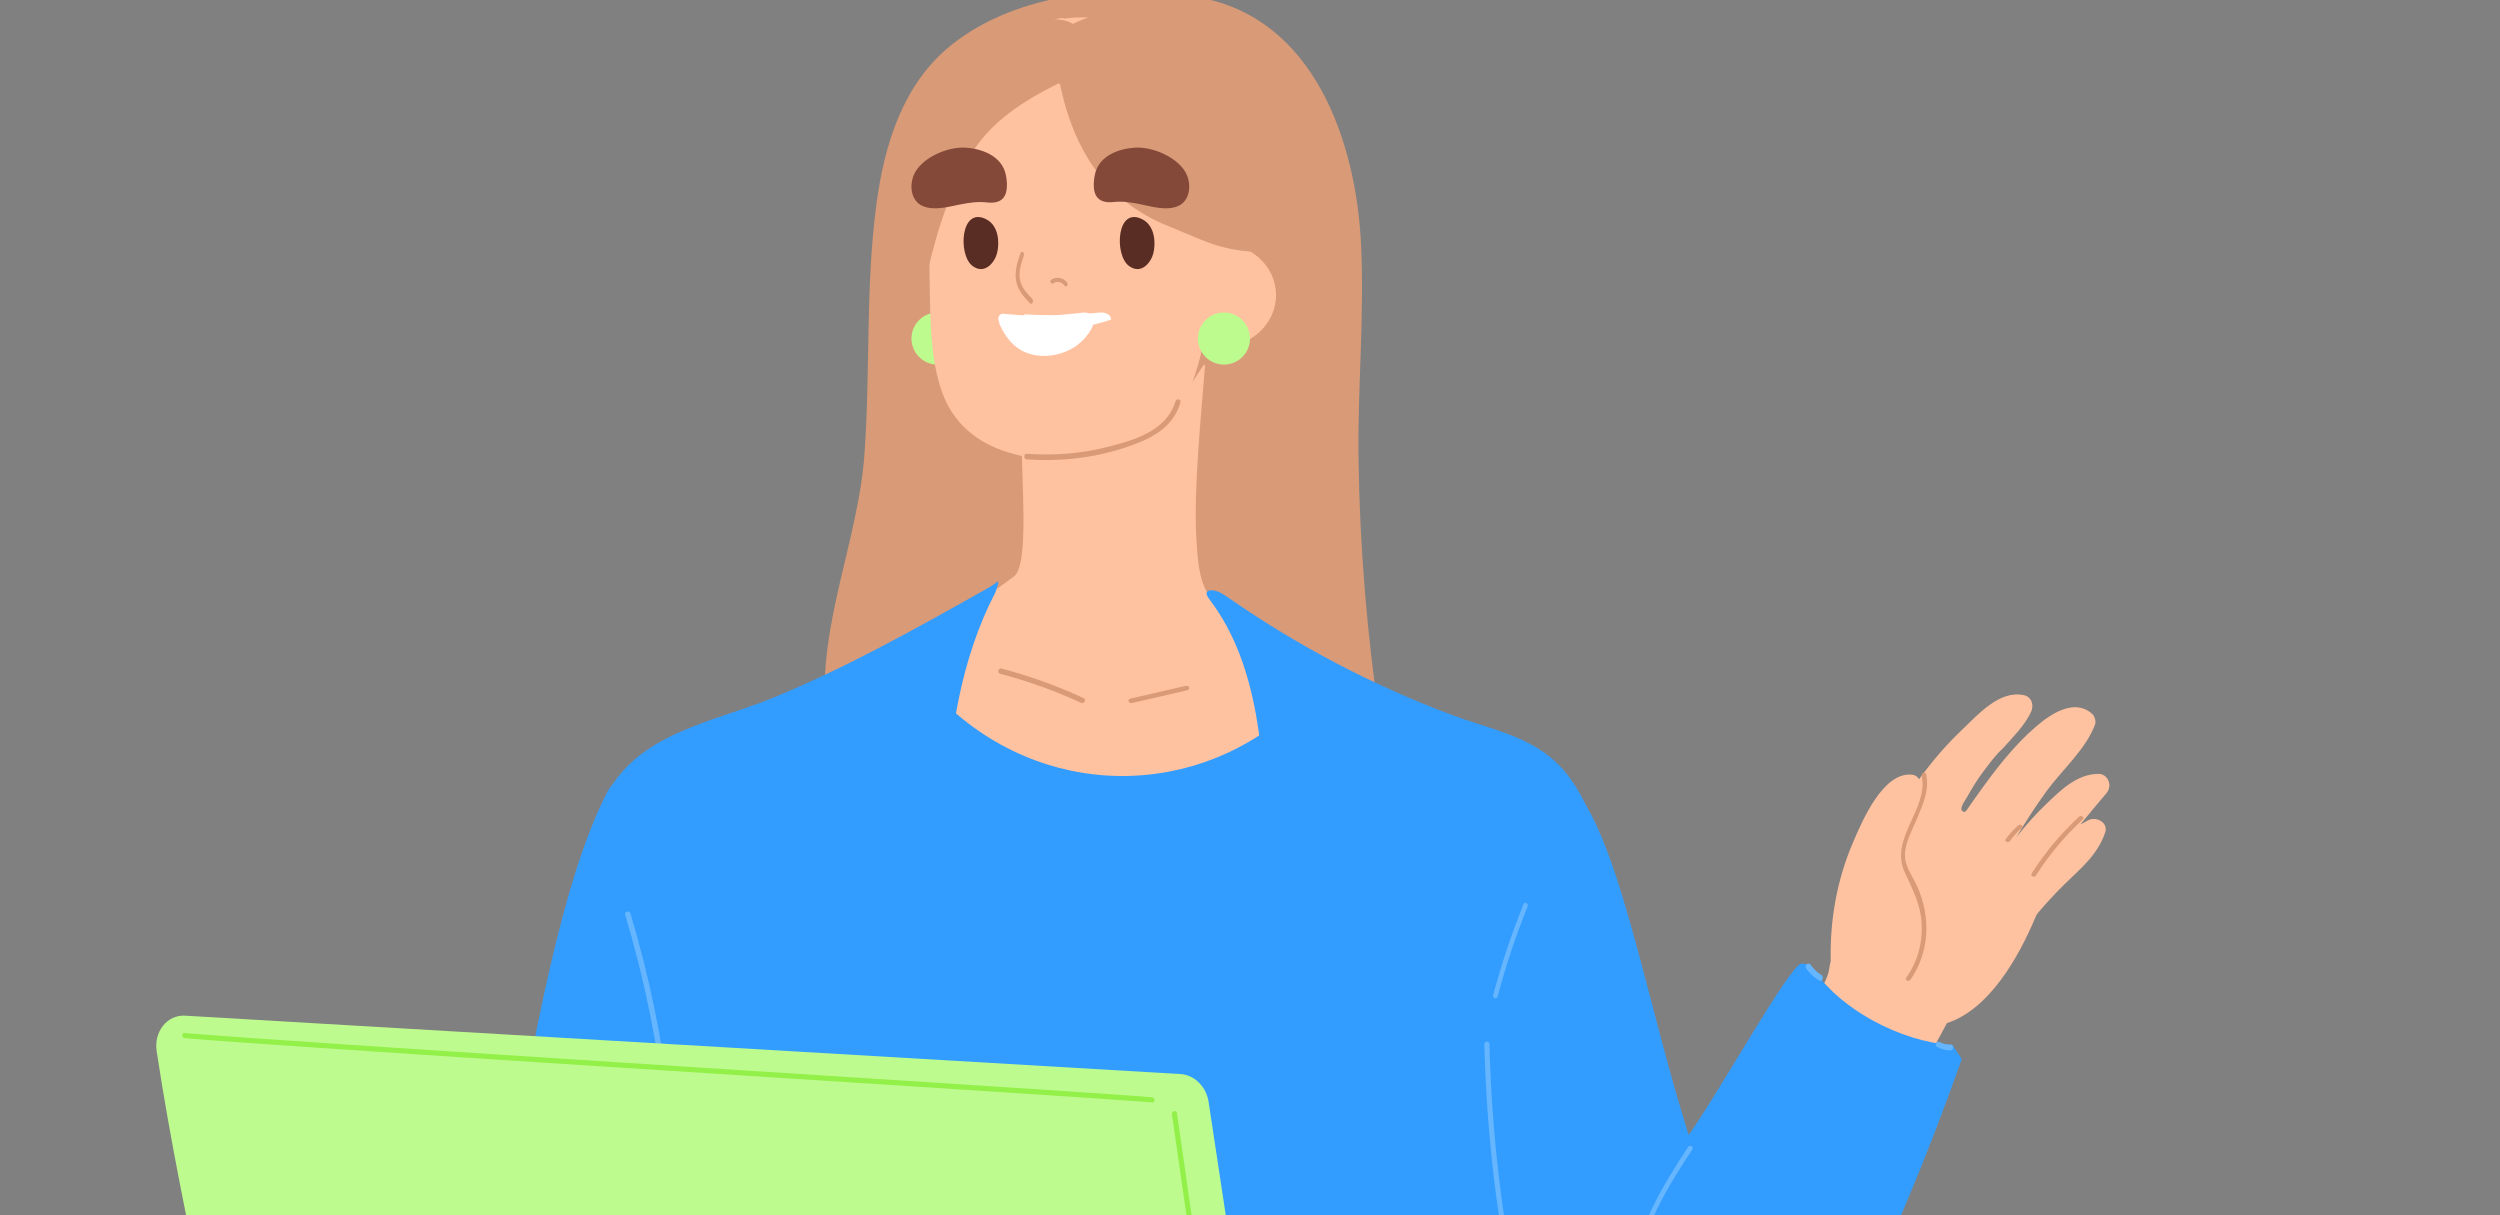 <svg width="288" height="140" viewBox="0 0 288 140" fill="none" xmlns="http://www.w3.org/2000/svg">
<rect x="0" y="0" width="288" height="140" fill="#808080" stroke="none"/>
<g clip-path="url(#clip0_288_16825)">
<path d="M240.58 94.482C240.269 94.643 239.967 94.814 239.664 94.984C240.649 93.77 241.645 92.564 242.665 91.374C243.399 90.516 242.86 89.128 241.695 89.149C239.203 89.195 237.368 91.05 235.644 92.705C234.429 93.87 233.322 95.127 232.287 96.447C233.364 94.638 234.507 92.87 235.745 91.162C237.524 88.712 240.286 86.331 241.347 83.468C241.495 83.066 241.296 82.484 240.989 82.213C238.961 80.43 236.264 82.237 234.608 83.649C231.996 85.871 229.867 88.677 227.873 91.456C227.579 91.867 227.286 92.281 226.998 92.697C226.856 92.901 226.715 93.105 226.575 93.308C226.451 93.489 226.298 93.619 226.077 93.445C225.68 93.131 226.363 92.24 226.514 91.977C227.115 90.925 227.72 89.882 228.453 88.916C229.144 88.004 229.896 86.954 230.751 86.193C231.891 84.901 233.244 83.587 233.983 82.001C234.329 81.261 234.071 80.287 233.159 80.086C230.337 79.465 227.846 82.339 225.959 84.137C224.153 85.859 222.539 87.751 221.082 89.767C220.909 89.511 220.672 89.295 220.356 89.253C216.947 88.786 214.507 94.62 213.469 97.042C211.602 101.403 210.792 106.016 210.901 110.726C210.675 111.5 210.824 111.838 210.251 113.061C208.574 115.864 200.184 130.779 201.065 131.546C204.396 134.45 209.908 136.031 214.149 136C214.678 135.996 222.539 121.057 224.285 117.861C229.183 116.277 232.578 110.221 234.515 105.592C234.586 105.421 234.682 105.262 234.803 105.122C235.768 103.996 236.772 102.905 237.83 101.867C239.732 99.998 241.62 98.514 242.512 95.916C242.914 94.743 241.48 94.022 240.58 94.487V94.482Z" fill="#FFC2A0"/>
<path d="M221.374 89.335C222.2 93.246 217.652 96.517 219.406 100.438C220.296 102.43 221.228 104.075 221.367 106.297C221.511 108.581 220.929 110.739 219.593 112.636C219.399 112.912 219.879 113.153 220.071 112.88C222.321 109.684 222.435 105.587 220.853 102.092C220.369 101.025 219.571 100.009 219.463 98.822C219.325 97.31 220.24 95.761 220.803 94.388C221.516 92.647 222.291 91.079 221.891 89.18C221.821 88.853 221.306 89.012 221.374 89.337V89.335Z" fill="#D89A77"/>
<path d="M239.515 94.076C237.377 96.062 235.55 98.253 234.037 100.645C233.862 100.922 234.352 101.151 234.527 100.876C236.016 98.522 237.819 96.365 239.924 94.409C240.17 94.18 239.761 93.849 239.515 94.076Z" fill="#D89A77"/>
<path d="M232.514 95.072C231.944 95.578 231.45 96.118 231.035 96.698C230.864 96.934 231.368 97.129 231.539 96.893C231.932 96.346 232.393 95.832 232.932 95.354C233.164 95.148 232.745 94.865 232.514 95.072Z" fill="#D89A77"/>
<path d="M158.993 83.33C157.492 73.213 156.637 63.018 156.503 52.791C156.393 44.515 157.205 36.243 156.785 27.967C156.202 16.523 151.505 2.065 138.064 -0.305C128.635 -1.965 117.166 -0.846 109.626 5.158C104.029 9.611 101.896 16.622 100.977 23.417C99.681 33.02 100.283 42.745 99.579 52.389C98.859 62.239 94.263 72.001 95.102 81.89C94.989 82.249 95.044 82.634 95.346 82.918C95.613 83.307 96.078 83.498 96.516 83.484C99.84 84.781 103.139 84.626 106.74 84.195C112.055 83.56 117.366 83.068 122.717 82.876C133.91 82.474 145.105 83.215 156.159 84.982C157.13 85.136 159.134 84.287 158.993 83.328V83.33Z" fill="#D89A77"/>
<path d="M149.811 75.814C149.79 75.74 149.75 75.689 149.716 75.631C149.803 75.326 149.724 74.991 149.347 74.804C146.875 73.579 144.199 72.525 141.848 71.086C138.273 68.899 138.055 65.909 137.823 62.07C137.481 56.374 138.381 47.825 138.816 42.148C138.876 41.366 137.569 43.927 137.089 44.328C136.97 44.305 136.841 44.303 136.695 44.352C130.703 46.385 124.591 47.765 118.3 48.47C117.554 48.554 117.351 49.431 117.695 49.855C117.614 54.933 118.626 65.072 116.805 66.41C111.91 70.004 107.951 72.896 102.724 75.072C102.252 75.268 102.118 75.755 102.221 76.144C102.203 76.198 102.175 76.245 102.168 76.305C101.033 85.347 105.857 96.644 110.318 104.351C114.16 110.988 120.073 115.022 127.904 113.774C136.733 112.367 143.022 108.349 148.316 101.261C153.792 93.929 152.165 84.134 149.811 75.816V75.814Z" fill="#FFC2A0"/>
<path d="M153.81 142.941C153.238 122.916 152.177 102.898 151.321 82.885C151.4 82.809 151.482 82.738 151.562 82.663C152.693 81.564 150.991 79.803 149.862 80.9C137.988 92.439 119.779 92.19 108.192 80.363C107.373 79.526 106.215 80.278 106.13 81.182C106.065 81.335 106.029 81.513 106.036 81.719C106.286 90.009 103.302 98.151 102.251 106.333C101.125 115.084 100.937 123.926 101.016 132.743C101.095 141.678 101.354 150.612 101.636 159.541C101.773 163.893 101.924 168.245 102.094 172.597C102.173 174.661 101.453 179.195 103.231 180.819C104.811 182.261 108.263 181.389 110.119 181.373C114.644 181.332 119.17 181.371 123.693 181.486C127.684 181.589 131.675 181.75 135.661 181.974C140.061 182.219 144.89 183.267 149.27 182.936C154.432 182.544 153.355 174.4 153.573 170.729C154.12 161.477 154.074 152.2 153.81 142.939V142.941Z" fill="#339DFF"/>
<circle cx="108" cy="39" r="3" fill="#BEFB8F"/>
<path d="M195.859 134.618C190.392 119.607 187.021 97.177 181.308 90.849C180.889 90.384 178.229 88.422 177.938 89.167C175.299 95.937 172.547 102.676 170.018 109.49C167.899 115.2 169.611 121.181 170.47 127.031C172.407 140.214 172.626 151.349 178.395 163.49C180.366 167.643 182.706 173.352 187.552 174.7C191.99 175.936 197.333 173.195 199.657 169.337C204.399 161.464 200.887 149.882 198.35 141.85C197.581 139.417 196.732 137.013 195.859 134.618Z" fill="#339DFF"/>
<path d="M139.271 10.757C136.704 4.691 128.961 1.239 122.675 2.143C122.405 2.079 122.104 2.078 121.772 2.172C114.811 4.15 108.641 8.642 107.554 16.465C106.889 21.252 106.96 26.255 107.075 31.08C107.18 35.494 107.009 40.56 108.393 44.798C111.027 52.858 120.08 53.57 126.989 52.727C130.359 52.315 133.368 51.853 135.243 48.65C138.655 42.819 139.324 36.238 140.195 29.642C141.023 23.357 141.821 16.782 139.271 10.759V10.757Z" fill="#FFC2A0"/>
<ellipse cx="140.5" cy="34" rx="6.5" ry="6" fill="#FFC2A0"/>
<circle cx="141" cy="39" r="3" fill="#BEFB8F"/>
<path d="M135.42 46.223C134.337 49.783 130.355 50.786 127.414 51.526C124.41 52.283 121.348 52.489 118.281 52.274C117.905 52.248 117.907 52.894 118.281 52.922C122.115 53.19 125.952 52.775 129.638 51.55C132.257 50.679 135.038 49.504 135.983 46.395C136.104 46.001 135.539 45.83 135.42 46.223Z" fill="#D89A77"/>
<path d="M114.034 67.614C113.773 67.759 113.744 67.785 113.608 67.861C105.573 72.378 97.511 76.915 88.984 80.413C85.392 81.888 81.606 82.825 78.067 84.441C76.274 85.259 74.532 86.245 73.041 87.558C71.487 88.924 70.177 90.619 69.399 92.562C68.774 94.117 69.019 95.844 69.225 97.477C69.629 100.69 70.372 103.854 71.126 106.998C72.23 111.603 73.621 116.13 75.162 120.601C75.622 121.939 75.8 123.352 75.692 124.766C74.81 136.149 74.957 148.829 74.852 160.138C74.787 167.113 74.909 174.087 75.103 181.061C75.194 184.325 75.141 186.328 77.534 188.06C79.726 189.647 82.356 190.45 84.946 191.067C92.382 192.84 99.165 192.291 106.767 192.998C107.044 193.023 107.164 192.794 107.138 192.574C107.274 192.497 107.375 192.353 107.362 192.164C107.462 192.103 107.537 191.999 107.537 191.842C107.336 159.033 106.77 126.051 108.872 93.287C109.423 84.678 110.631 75.992 114.654 68.276C115.15 66.928 115.071 66.806 114.68 67.189L114.034 67.614Z" fill="#339DFF"/>
<path d="M183.555 94.746C182.46 91.927 180.964 89.176 178.611 87.244C175.431 84.633 171.141 83.814 167.384 82.413C158.253 79.01 149.595 74.466 141.56 68.891C140.985 68.492 140.377 68.06 139.672 68.005C138.976 67.952 138.769 68.306 139.297 69.001C145.309 76.902 145.422 87.471 146.118 97.067C146.879 107.543 147.334 118.043 147.587 128.545C148.085 149.06 146.58 192.727 147.046 193.068C147.046 193.111 147.044 193.154 147.044 193.197C147.029 194.191 181.249 194.699 182.238 192.047C182.864 190.371 182.439 185.562 182.572 183.784C182.79 180.882 182.932 177.977 183.004 175.069C183.476 155.917 182.459 135.006 181.58 115.844C181.518 114.476 181.888 113.127 182.629 111.983C184.076 109.75 185.491 107.421 185.894 105.086C186.45 101.852 184.702 97.696 183.555 94.746Z" fill="#339DFF"/>
<path d="M89.992 187.981C89.607 183.907 83.395 161.173 82.758 157.129C81.443 148.792 79.113 97.149 76.331 93.054C74.816 90.825 71.33 88.656 70.075 91.035C64.602 101.415 61.428 120.466 58.574 135.716C56.889 144.723 56.512 151.384 55.004 160.422C53.915 166.948 52.864 175.813 56.729 181.654C61.176 188.372 68.594 189.634 76.314 190.673C81.287 191.343 90.299 191.223 89.992 187.981Z" fill="#339DFF"/>
<path d="M208.305 111.128C208.563 111.248 207.782 110.958 207.509 111.005C206.092 111.253 197.47 126.871 194.141 131.293C193.513 132.124 192.866 132.946 192.217 133.764C190.778 140.288 189.354 146.819 189.489 153.533C189.6 159.013 189.61 163.883 187.163 168.928C186.95 169.366 186.488 169.604 186 169.656C186.198 170.189 186.447 170.692 186.779 171.15C190.331 176.011 196.692 173.708 199.988 171.199C207.996 165.106 217.929 144.797 226 121.998C225.517 121.279 225.415 121.13 224.93 120.412C221.772 120.163 218.664 119.14 215.899 117.646C214.205 116.731 212.611 115.621 211.204 114.314C210.485 113.645 208.048 111.01 208.305 111.13V111.128Z" fill="#339DFF"/>
<path d="M141.58 4.293C147.503 8.448 150.38 15.392 151 22.425C149.996 24.592 147.471 28.939 145.4 28.995C143.328 29.052 141.297 28.701 139.161 27.925C138.086 27.534 135.37 26.352 134.64 26.065C127.434 23.231 123.656 17.2 122.118 9.724C122.098 9.629 121.995 9.578 121.908 9.621C117.925 11.606 114.023 14.055 111.734 18.001C108.991 22.731 107.41 28.353 106.34 33.687C106.255 34.113 105.643 34.101 105.569 33.672C104.765 28.889 104.798 24.032 105.762 19.274C106.595 15.172 108.012 10.186 110.975 7.083C113.48 4.459 118.385 1.843 122.093 2.265C122.733 2.338 123.219 2.512 123.591 2.755C129.356 -0.072 136.274 0.57 141.58 4.293Z" fill="#D89A77"/>
<path d="M171 120.276C171.23 129.636 172.244 138.966 174.085 148.154C175.692 156.173 177.306 165.279 182.52 171.9C182.75 172.191 183.161 171.783 182.934 171.495C177.668 164.811 176.09 155.391 174.505 147.287C172.764 138.379 171.806 129.344 171.584 120.276C171.574 119.909 170.992 119.907 171 120.276Z" fill="#66B6FF"/>
<path d="M136.762 20.247C136.662 19.992 136.533 19.75 136.372 19.531C135.155 17.865 132.571 16.912 130.804 17.006C129.088 17.098 126.53 17.825 126.104 20.241C125.658 22.771 126.695 23.449 128.298 23.273C129.337 23.16 130.314 23.318 131.341 23.523C132.714 23.796 134.303 24.303 135.669 23.757C136.964 23.237 137.282 21.574 136.762 20.247Z" fill="#844939"/>
<path d="M106.314 23.745C107.677 24.304 109.269 23.808 110.645 23.546C111.673 23.349 112.651 23.199 113.688 23.32C115.29 23.508 116.33 22.837 115.904 20.295C115.496 17.865 112.943 17.116 111.228 17.009C109.462 16.9 106.871 17.834 105.643 19.495C105.48 19.715 105.349 19.956 105.248 20.21C104.717 21.539 105.023 23.211 106.314 23.741V23.745Z" fill="#844939"/>
<path d="M72.015 105.358C76.441 120.112 78.143 135.441 77.056 150.72C77.029 151.094 77.657 151.092 77.682 150.72C78.771 135.391 77.058 120.007 72.618 105.205C72.509 104.846 71.904 104.997 72.013 105.36L72.015 105.358Z" fill="#66B6FF"/>
<path d="M175.515 104.151C174.135 107.567 172.967 111.059 172.012 114.642C171.915 115.001 172.429 115.154 172.526 114.797C173.467 111.261 174.613 107.815 175.975 104.444C176.112 104.105 175.653 103.811 175.515 104.151Z" fill="#66B6FF"/>
<path d="M131.659 25.298C128.627 23.648 128.337 29.329 130.035 30.62C131.453 31.698 132.591 30.245 132.861 29.197C133.165 28.02 133.055 26.056 131.659 25.296V25.298Z" fill="#592D24"/>
<path d="M113.675 25.292C110.651 23.66 110.328 29.344 112.018 30.626C113.43 31.696 114.577 30.236 114.854 29.187C115.165 28.008 115.066 26.046 113.675 25.294V25.292Z" fill="#592D24"/>
<path d="M117.56 29.16C117.198 30.197 116.822 31.35 117.091 32.525C117.333 33.581 118.067 34.335 118.68 34.944C118.913 35.176 119.133 34.631 118.902 34.401C118.408 33.91 117.791 33.278 117.557 32.459C117.26 31.427 117.62 30.4 117.942 29.477C118.067 29.117 117.686 28.797 117.56 29.16Z" fill="#D89A77"/>
<path d="M121.328 32.639C121.771 32.344 122.324 32.473 122.637 32.916C122.811 33.16 123.122 32.818 122.95 32.576C122.518 31.968 121.701 31.826 121.105 32.223C120.863 32.385 121.084 32.801 121.328 32.639Z" fill="#D89A77"/>
<path d="M125.333 36.065C124.994 35.922 124.533 36.056 124.182 36.083C123.103 36.167 122.032 36.315 120.945 36.353C119.166 36.414 117.396 36.329 115.627 36.15C115.044 36.09 114.863 36.69 115.103 37.066C115.095 37.16 115.105 37.26 115.154 37.365C116.108 39.423 117.495 40.871 119.991 40.993C121.801 41.082 123.646 40.362 124.852 39.081C125.513 38.378 126.783 36.676 125.333 36.067V36.065Z" fill="white"/>
<path d="M128 36.812C128.003 36.5 127.812 36.225 127.282 36.054C126.914 35.935 126.412 36.047 126.032 36.069C124.86 36.139 123.698 36.263 122.517 36.294C121.007 36.335 119.504 36.298 118 36.21C118.284 39.144 125.144 37.816 128 36.813V36.812Z" fill="white"/>
<path d="M115.208 77.617C118.41 78.459 121.522 79.571 124.554 80.972C124.894 81.129 125.191 80.586 124.846 80.429C121.768 79.005 118.617 77.866 115.363 77.01C114.998 76.915 114.843 77.521 115.208 77.617Z" fill="#D89A77"/>
<path d="M136.594 79.012C134.472 79.501 132.352 79.99 130.231 80.48C129.826 80.572 129.998 81.083 130.406 80.988C132.528 80.499 134.648 80.01 136.769 79.52C137.174 79.428 137.002 78.917 136.594 79.012Z" fill="#D89A77"/>
<path d="M194.473 132.128C191.516 136.639 188.677 141.29 188.003 146.735C187.958 147.09 188.517 147.087 188.56 146.735C189.222 141.405 192.063 136.819 194.954 132.409C195.15 132.108 194.667 131.829 194.473 132.128Z" fill="#66B6FF"/>
<path d="M223.139 120.6C223.657 120.875 224.18 121.014 224.744 120.999C225.085 120.99 225.086 120.33 224.744 120.339C224.281 120.352 223.834 120.257 223.408 120.03C223.097 119.865 222.826 120.433 223.139 120.6Z" fill="#66B6FF"/>
<path d="M209.569 112.954C208.969 112.593 208.47 112.139 208.064 111.548C207.818 111.191 208.343 110.779 208.589 111.139C208.923 111.622 209.327 112.024 209.824 112.323C210.186 112.541 209.934 113.174 209.569 112.954Z" fill="#66B6FF"/>
<path d="M145.684 194.995C108.009 192.809 70.839 188.909 33.165 186.72C31.561 186.628 30.194 185.27 29.925 183.504C26.683 162.185 21.288 142.417 18.047 121.099C17.705 118.842 19.267 116.886 21.316 117.005C58.99 119.193 98.317 121.544 135.991 123.732C137.597 123.825 138.963 125.181 139.232 126.947C141.224 140.027 148.995 191.614 148.953 190.901C149.295 193.159 147.733 195.114 145.684 194.995Z" fill="#BEFB8F"/>
<path d="M132.722 126.405C131 126.265 129.274 126.15 127.551 126.03C124.665 125.833 121.778 125.642 118.892 125.451C115.116 125.203 111.34 124.959 107.563 124.714C103.17 124.43 98.776 124.148 94.385 123.867C89.65 123.563 84.915 123.259 80.179 122.955C75.376 122.647 70.57 122.338 65.766 122.027C61.165 121.73 56.566 121.431 51.965 121.129C47.842 120.859 43.719 120.588 39.597 120.311C36.212 120.085 32.829 119.854 29.446 119.616C27.112 119.45 24.778 119.283 22.445 119.097C22.056 119.065 21.666 119.033 21.277 119.001C20.907 118.969 20.909 119.563 21.277 119.595C23.326 119.771 25.379 119.919 27.431 120.066C30.574 120.292 33.718 120.508 36.862 120.721C40.825 120.989 44.788 121.253 48.75 121.514C53.258 121.811 57.765 122.103 62.273 122.397C67.052 122.706 71.832 123.013 76.611 123.32C81.389 123.627 86.167 123.934 90.945 124.241C95.447 124.53 99.95 124.818 104.453 125.109C108.407 125.364 112.36 125.618 116.315 125.878C119.457 126.082 122.601 126.29 125.744 126.503C127.769 126.639 129.793 126.776 131.816 126.928C132.119 126.952 132.42 126.975 132.723 126.999C133.093 127.029 133.091 126.435 132.723 126.405H132.722Z" fill="#92F048"/>
<path d="M135.003 128.364C136.228 136.877 137.453 145.39 138.68 153.904C139.905 162.417 141.13 170.929 142.355 179.442C143.042 184.224 143.731 189.007 144.42 193.789C144.472 194.158 145.049 194.002 144.997 193.635C143.77 185.122 142.545 176.609 141.32 168.097C140.095 159.584 138.87 151.071 137.645 142.559C136.958 137.774 136.269 132.992 135.58 128.209C135.528 127.842 134.951 127.999 135.003 128.364Z" fill="#92F048"/>
</g>
<defs>
<clipPath id="clip0_288_16825">
<rect width="288" height="140" rx="12" fill="white"/>
</clipPath>
</defs>
</svg>
